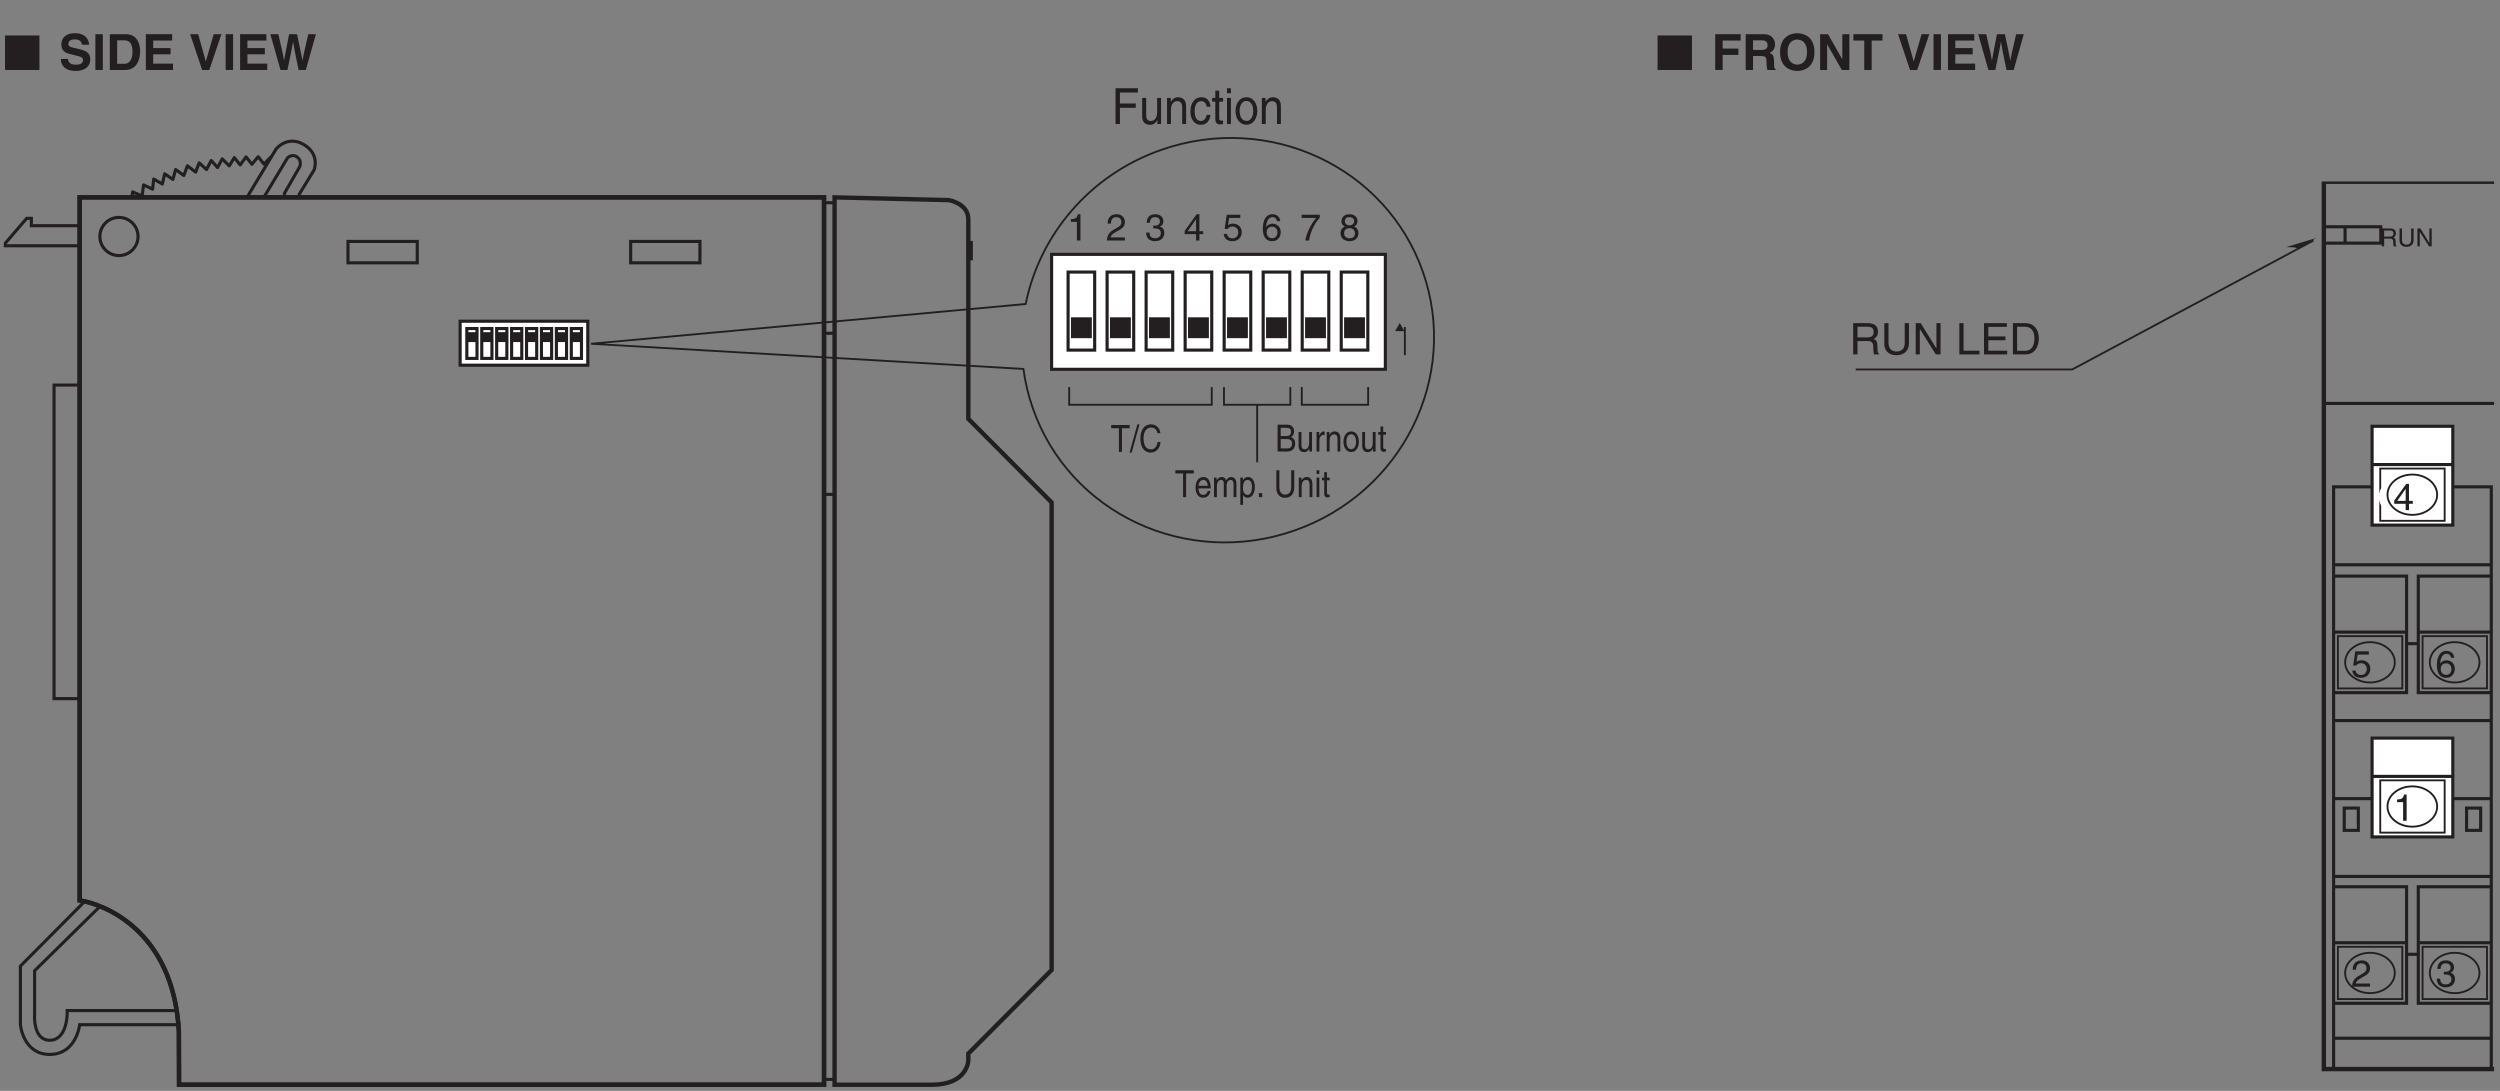 <?xml version="1.0" encoding="UTF-8"?>
<svg xmlns="http://www.w3.org/2000/svg" xmlns:xlink="http://www.w3.org/1999/xlink" width="399.58pt" height="174.36pt" viewBox="0 0 399.58 174.36" version="1.2">
<rect x="0" y="0" width="399.58" height="174.36" fill="#808080" stroke="none"/>
<defs>
<g>
<symbol overflow="visible" id="glyph0-0">
<path style="stroke:none;" d="M 0 0 L 2 0 L 2 -2.797 L 0 -2.797 Z M 1 -1.578 L 0.312 -2.594 L 1.672 -2.594 Z M 1.109 -1.391 L 1.797 -2.406 L 1.797 -0.375 Z M 0.312 -0.203 L 1 -1.219 L 1.672 -0.203 Z M 0.203 -2.406 L 0.875 -1.391 L 0.203 -0.375 Z M 0.203 -2.406 "/>
</symbol>
<symbol overflow="visible" id="glyph0-1">
<path style="stroke:none;" d="M 0.734 -1.234 L 1.672 -1.234 C 2.141 -1.234 2.188 -0.953 2.188 -0.719 C 2.188 -0.609 2.203 -0.172 2.25 0 L 2.719 0 L 2.719 -0.062 C 2.609 -0.125 2.578 -0.188 2.578 -0.344 L 2.562 -0.875 C 2.547 -1.266 2.375 -1.344 2.219 -1.406 C 2.406 -1.516 2.609 -1.672 2.609 -2.094 C 2.609 -2.703 2.141 -2.859 1.672 -2.859 L 0.344 -2.859 L 0.344 0 L 0.734 0 Z M 0.734 -2.531 L 1.703 -2.531 C 1.891 -2.531 2.219 -2.5 2.219 -2.047 C 2.219 -1.625 1.922 -1.562 1.641 -1.562 L 0.734 -1.562 Z M 0.734 -2.531 "/>
</symbol>
<symbol overflow="visible" id="glyph0-2">
<path style="stroke:none;" d="M 2.172 -2.859 L 2.172 -1.047 C 2.172 -0.438 1.781 -0.266 1.422 -0.266 C 1.078 -0.266 0.703 -0.438 0.703 -1.062 L 0.703 -2.859 L 0.312 -2.859 L 0.312 -0.953 C 0.312 -0.422 0.641 0.078 1.422 0.078 C 2.203 0.078 2.562 -0.422 2.562 -1 L 2.562 -2.859 Z M 2.172 -2.859 "/>
</symbol>
<symbol overflow="visible" id="glyph0-3">
<path style="stroke:none;" d="M 2.203 -0.547 L 2.188 -0.547 L 0.766 -2.859 L 0.297 -2.859 L 0.297 0 L 0.672 0 L 0.672 -2.312 L 0.688 -2.312 L 2.141 0 L 2.578 0 L 2.578 -2.859 L 2.203 -2.859 Z M 2.203 -0.547 "/>
</symbol>
<symbol overflow="visible" id="glyph1-0">
<path style="stroke:none;" d="M 0 0 L 2.984 0 L 2.984 -4.188 L 0 -4.188 Z M 1.5 -2.359 L 0.484 -3.891 L 2.516 -3.891 Z M 1.672 -2.094 L 2.688 -3.625 L 2.688 -0.562 Z M 0.484 -0.297 L 1.5 -1.828 L 2.516 -0.297 Z M 0.297 -3.625 L 1.312 -2.094 L 0.297 -0.562 Z M 0.297 -3.625 "/>
</symbol>
<symbol overflow="visible" id="glyph1-1">
<path style="stroke:none;" d="M 3.125 -1.016 L 3.125 -1.484 L 2.516 -1.484 L 2.516 -4.203 L 2.078 -4.203 L 0.156 -1.531 L 0.156 -1.016 L 1.984 -1.016 L 1.984 0 L 2.516 0 L 2.516 -1.016 Z M 1.969 -3.391 L 1.984 -3.391 L 1.984 -1.484 L 0.641 -1.484 Z M 1.969 -3.391 "/>
</symbol>
<symbol overflow="visible" id="glyph1-2">
<path style="stroke:none;" d="M 1.344 -1.938 C 1.422 -1.938 1.5 -1.938 1.578 -1.938 C 1.938 -1.938 2.562 -1.875 2.562 -1.172 C 2.562 -0.688 2.188 -0.359 1.641 -0.359 C 0.859 -0.359 0.766 -0.891 0.75 -1.281 L 0.203 -1.281 C 0.234 -0.797 0.359 -0.312 0.828 -0.078 C 1.031 0.031 1.297 0.109 1.609 0.109 C 2.688 0.109 3.125 -0.547 3.125 -1.234 C 3.125 -1.797 2.828 -2.094 2.422 -2.219 L 2.422 -2.234 C 2.656 -2.297 2.969 -2.562 2.969 -3.094 C 2.969 -3.734 2.484 -4.203 1.656 -4.203 C 0.562 -4.203 0.312 -3.453 0.312 -2.828 L 0.812 -2.828 C 0.844 -3.125 0.891 -3.734 1.641 -3.734 C 2.266 -3.734 2.422 -3.328 2.422 -3.062 C 2.422 -2.547 2.016 -2.375 1.609 -2.375 C 1.531 -2.375 1.438 -2.391 1.344 -2.391 Z M 1.344 -1.938 "/>
</symbol>
<symbol overflow="visible" id="glyph1-3">
<path style="stroke:none;" d="M 0.797 -2.703 C 0.812 -2.984 0.844 -3.734 1.641 -3.734 C 2.25 -3.734 2.469 -3.312 2.469 -2.969 C 2.469 -2.422 2.141 -2.25 1.703 -2 L 1.141 -1.672 C 0.578 -1.344 0.188 -0.875 0.156 0 L 3.031 0 L 3.031 -0.5 L 0.75 -0.5 C 0.766 -0.656 0.891 -0.984 1.469 -1.297 L 1.906 -1.547 C 2.531 -1.875 3.031 -2.203 3.031 -2.953 C 3.031 -3.734 2.453 -4.203 1.719 -4.203 C 1.266 -4.203 0.266 -4.062 0.266 -2.703 Z M 0.797 -2.703 "/>
</symbol>
<symbol overflow="visible" id="glyph1-4">
<path style="stroke:none;" d="M 2.141 -4.203 L 1.734 -4.203 C 1.562 -3.516 1.281 -3.453 0.609 -3.406 L 0.609 -2.984 L 1.578 -2.984 L 1.578 0 L 2.141 0 Z M 2.141 -4.203 "/>
</symbol>
<symbol overflow="visible" id="glyph1-5">
<path style="stroke:none;" d="M 3.016 -3.094 C 2.953 -3.938 2.266 -4.203 1.781 -4.203 C 0.531 -4.203 0.234 -2.875 0.234 -1.953 C 0.234 -1.406 0.297 -0.891 0.547 -0.5 C 0.844 -0.031 1.312 0.109 1.641 0.109 C 2.219 0.109 2.484 -0.047 2.703 -0.297 C 2.984 -0.609 3.094 -0.922 3.094 -1.344 C 3.094 -2.359 2.297 -2.688 1.781 -2.688 C 1.203 -2.688 0.922 -2.391 0.781 -2.172 L 0.766 -2.172 C 0.766 -2.625 0.953 -3.734 1.766 -3.734 C 2.219 -3.734 2.422 -3.453 2.5 -3.094 Z M 0.844 -1.297 C 0.844 -1.797 1.125 -2.203 1.703 -2.203 C 2.359 -2.203 2.562 -1.688 2.562 -1.328 C 2.562 -0.75 2.234 -0.359 1.734 -0.359 C 1.109 -0.359 0.844 -0.844 0.844 -1.297 Z M 0.844 -1.297 "/>
</symbol>
<symbol overflow="visible" id="glyph1-6">
<path style="stroke:none;" d="M 1.062 -3.609 L 2.844 -3.609 L 2.844 -4.125 L 0.672 -4.125 L 0.344 -1.859 L 0.797 -1.844 C 1 -2.094 1.281 -2.234 1.578 -2.234 C 2.094 -2.234 2.516 -1.906 2.516 -1.297 C 2.516 -0.781 2.172 -0.344 1.625 -0.344 C 1.156 -0.344 0.797 -0.562 0.734 -1.047 L 0.188 -1.047 C 0.297 -0.109 1 0.109 1.547 0.109 C 2.859 0.109 3.078 -0.891 3.078 -1.359 C 3.078 -2.234 2.375 -2.703 1.688 -2.703 C 1.312 -2.703 1.062 -2.578 0.875 -2.453 Z M 1.062 -3.609 "/>
</symbol>
<symbol overflow="visible" id="glyph1-7">
<path style="stroke:none;" d="M 0.219 -3.609 L 2.531 -3.609 C 1.734 -2.656 0.969 -1.156 0.812 0 L 1.406 0 C 1.703 -1.875 2.703 -3.219 3.125 -3.656 L 3.125 -4.125 L 0.219 -4.125 Z M 0.219 -3.609 "/>
</symbol>
<symbol overflow="visible" id="glyph1-8">
<path style="stroke:none;" d="M 2.938 -3.125 C 2.938 -3.609 2.578 -4.203 1.641 -4.203 C 0.641 -4.203 0.375 -3.484 0.375 -3.047 C 0.375 -2.656 0.578 -2.375 0.938 -2.234 C 0.5 -2.047 0.234 -1.719 0.234 -1.203 C 0.234 -1 0.234 -0.547 0.656 -0.203 C 1 0.047 1.438 0.109 1.672 0.109 C 2.656 0.109 3.094 -0.531 3.094 -1.219 C 3.094 -1.531 2.969 -2 2.406 -2.234 C 2.594 -2.328 2.938 -2.516 2.938 -3.125 Z M 1.656 -1.969 C 2.141 -1.969 2.531 -1.719 2.531 -1.156 C 2.531 -0.5 2.078 -0.359 1.688 -0.359 C 0.953 -0.359 0.797 -0.859 0.797 -1.203 C 0.797 -1.578 1.062 -1.969 1.656 -1.969 Z M 1.656 -2.422 C 1.266 -2.422 0.922 -2.672 0.922 -3.078 C 0.922 -3.344 1.047 -3.734 1.609 -3.734 C 2.234 -3.734 2.406 -3.359 2.406 -3.109 C 2.406 -2.719 2.109 -2.422 1.656 -2.422 Z M 1.656 -2.422 "/>
</symbol>
<symbol overflow="visible" id="glyph2-0">
<path style="stroke:none;" d="M 0 0 L 3.484 0 L 3.484 -4.875 L 0 -4.875 Z M 1.734 -2.75 L 0.562 -4.531 L 2.922 -4.531 Z M 1.953 -2.438 L 3.141 -4.219 L 3.141 -0.656 Z M 0.562 -0.344 L 1.734 -2.125 L 2.922 -0.344 Z M 0.344 -4.219 L 1.531 -2.438 L 0.344 -0.656 Z M 0.344 -4.219 "/>
</symbol>
<symbol overflow="visible" id="glyph2-1">
<path style="stroke:none;" d="M 1.297 -2.141 L 2.922 -2.141 C 3.734 -2.141 3.812 -1.672 3.812 -1.25 C 3.812 -1.062 3.844 -0.312 3.938 0 L 4.766 0 L 4.766 -0.109 C 4.562 -0.234 4.516 -0.328 4.516 -0.609 L 4.469 -1.516 C 4.453 -2.219 4.156 -2.344 3.875 -2.453 C 4.188 -2.641 4.578 -2.922 4.578 -3.656 C 4.578 -4.719 3.75 -5 2.922 -5 L 0.609 -5 L 0.609 0 L 1.297 0 Z M 1.297 -4.422 L 2.969 -4.422 C 3.312 -4.422 3.875 -4.359 3.875 -3.594 C 3.875 -2.844 3.359 -2.719 2.859 -2.719 L 1.297 -2.719 Z M 1.297 -4.422 "/>
</symbol>
<symbol overflow="visible" id="glyph2-2">
<path style="stroke:none;" d="M 3.812 -5 L 3.812 -1.844 C 3.812 -0.75 3.109 -0.469 2.5 -0.469 C 1.891 -0.469 1.219 -0.766 1.219 -1.859 L 1.219 -5 L 0.547 -5 L 0.547 -1.672 C 0.547 -0.734 1.125 0.125 2.469 0.125 C 3.844 0.125 4.484 -0.734 4.484 -1.75 L 4.484 -5 Z M 3.812 -5 "/>
</symbol>
<symbol overflow="visible" id="glyph2-3">
<path style="stroke:none;" d="M 3.844 -0.969 L 3.828 -0.969 L 1.328 -5 L 0.531 -5 L 0.531 0 L 1.188 0 L 1.188 -4.047 L 1.203 -4.047 L 3.75 0 L 4.5 0 L 4.5 -5 L 3.844 -5 Z M 3.844 -0.969 "/>
</symbol>
<symbol overflow="visible" id="glyph2-4">
<path style="stroke:none;" d=""/>
</symbol>
<symbol overflow="visible" id="glyph2-5">
<path style="stroke:none;" d="M 1.203 -5 L 0.531 -5 L 0.531 0 L 3.75 0 L 3.75 -0.594 L 1.203 -0.594 Z M 1.203 -5 "/>
</symbol>
<symbol overflow="visible" id="glyph2-6">
<path style="stroke:none;" d="M 4.297 -0.594 L 1.281 -0.594 L 1.281 -2.266 L 4.016 -2.266 L 4.016 -2.875 L 1.281 -2.875 L 1.281 -4.406 L 4.25 -4.406 L 4.25 -5 L 0.594 -5 L 0.594 0 L 4.297 0 Z M 4.297 -0.594 "/>
</symbol>
<symbol overflow="visible" id="glyph2-7">
<path style="stroke:none;" d="M 0.562 0 L 2.562 0 C 4.203 0 4.703 -1.453 4.703 -2.578 C 4.703 -4.016 3.891 -5 2.594 -5 L 0.562 -5 Z M 1.234 -4.422 L 2.5 -4.422 C 3.422 -4.422 4 -3.797 4 -2.531 C 4 -1.266 3.422 -0.578 2.547 -0.578 L 1.234 -0.578 Z M 1.234 -4.422 "/>
</symbol>
<symbol overflow="visible" id="glyph3-0">
<path style="stroke:none;" d="M 0 0 L 3.984 0 L 3.984 -5.578 L 0 -5.578 Z M 1.984 -3.141 L 0.641 -5.172 L 3.344 -5.172 Z M 2.234 -2.781 L 3.578 -4.828 L 3.578 -0.75 Z M 0.641 -0.391 L 1.984 -2.438 L 3.344 -0.391 Z M 0.391 -4.828 L 1.75 -2.781 L 0.391 -0.75 Z M 0.391 -4.828 "/>
</symbol>
<symbol overflow="visible" id="glyph3-1">
<path style="stroke:none;" d="M 5.781 0 L 5.781 -5.516 L 0.281 -5.516 L 0.281 0 Z M 5.781 0 "/>
</symbol>
<symbol overflow="visible" id="glyph4-0">
<path style="stroke:none;" d="M 0 0 L 3.984 0 L 3.984 -5.578 L 0 -5.578 Z M 1.984 -3.141 L 0.641 -5.172 L 3.344 -5.172 Z M 2.234 -2.781 L 3.578 -4.828 L 3.578 -0.75 Z M 0.641 -0.391 L 1.984 -2.438 L 3.344 -0.391 Z M 0.391 -4.828 L 1.75 -2.781 L 0.391 -0.75 Z M 0.391 -4.828 "/>
</symbol>
<symbol overflow="visible" id="glyph4-1">
<path style="stroke:none;" d="M 1.797 -2.406 L 4.312 -2.406 L 4.312 -3.422 L 1.797 -3.422 L 1.797 -4.703 L 4.672 -4.703 L 4.672 -5.719 L 0.609 -5.719 L 0.609 0 L 1.797 0 Z M 1.797 -2.406 "/>
</symbol>
<symbol overflow="visible" id="glyph4-2">
<path style="stroke:none;" d="M 0.609 0 L 1.781 0 L 1.781 -2.234 L 3.016 -2.234 C 3.891 -2.234 3.938 -1.938 3.938 -1.156 C 3.938 -0.562 4 -0.266 4.078 0 L 5.391 0 L 5.391 -0.156 C 5.141 -0.25 5.141 -0.453 5.141 -1.297 C 5.141 -2.359 4.891 -2.531 4.422 -2.734 C 4.984 -2.938 5.297 -3.469 5.297 -4.109 C 5.297 -4.594 5.016 -5.719 3.5 -5.719 L 0.609 -5.719 Z M 1.781 -3.203 L 1.781 -4.734 L 3.266 -4.734 C 3.969 -4.734 4.109 -4.281 4.109 -3.984 C 4.109 -3.422 3.797 -3.203 3.172 -3.203 Z M 1.781 -3.203 "/>
</symbol>
<symbol overflow="visible" id="glyph4-3">
<path style="stroke:none;" d="M 0.344 -2.859 C 0.344 -0.172 2.344 0.156 3.094 0.156 C 3.859 0.156 5.844 -0.172 5.844 -2.859 C 5.844 -5.547 3.859 -5.875 3.094 -5.875 C 2.344 -5.875 0.344 -5.547 0.344 -2.859 Z M 1.547 -2.859 C 1.547 -4.469 2.453 -4.859 3.094 -4.859 C 3.75 -4.859 4.656 -4.469 4.656 -2.859 C 4.656 -1.266 3.75 -0.859 3.094 -0.859 C 2.453 -0.859 1.547 -1.266 1.547 -2.859 Z M 1.547 -2.859 "/>
</symbol>
<symbol overflow="visible" id="glyph4-4">
<path style="stroke:none;" d="M 4.094 -1.734 L 4.078 -1.734 L 1.812 -5.719 L 0.547 -5.719 L 0.547 0 L 1.672 0 L 1.672 -4.078 L 1.688 -4.078 L 4.016 0 L 5.219 0 L 5.219 -5.719 L 4.094 -5.719 Z M 4.094 -1.734 "/>
</symbol>
<symbol overflow="visible" id="glyph4-5">
<path style="stroke:none;" d="M 3.031 -4.703 L 4.766 -4.703 L 4.766 -5.719 L 0.109 -5.719 L 0.109 -4.703 L 1.844 -4.703 L 1.844 0 L 3.031 0 Z M 3.031 -4.703 "/>
</symbol>
<symbol overflow="visible" id="glyph4-6">
<path style="stroke:none;" d=""/>
</symbol>
<symbol overflow="visible" id="glyph4-7">
<path style="stroke:none;" d="M 2.672 -1.391 L 2.656 -1.391 L 1.438 -5.719 L 0.156 -5.719 L 2.078 0 L 3.219 0 L 5.156 -5.719 L 3.922 -5.719 Z M 2.672 -1.391 "/>
</symbol>
<symbol overflow="visible" id="glyph4-8">
<path style="stroke:none;" d="M 1.703 -5.719 L 0.516 -5.719 L 0.516 0 L 1.703 0 Z M 1.703 -5.719 "/>
</symbol>
<symbol overflow="visible" id="glyph4-9">
<path style="stroke:none;" d="M 4.812 -5.719 L 0.609 -5.719 L 0.609 0 L 4.953 0 L 4.953 -1.016 L 1.781 -1.016 L 1.781 -2.5 L 4.562 -2.5 L 4.562 -3.5 L 1.781 -3.5 L 1.781 -4.703 L 4.812 -4.703 Z M 4.812 -5.719 "/>
</symbol>
<symbol overflow="visible" id="glyph4-10">
<path style="stroke:none;" d="M 1.75 0 L 2.859 0 C 3.469 -2.953 3.562 -3.359 3.75 -4.469 L 3.766 -4.469 C 3.953 -3.359 4.062 -2.812 4.641 0 L 5.797 0 L 7.406 -5.719 L 6.188 -5.719 C 5.453 -2.578 5.359 -2.078 5.266 -1.531 L 5.25 -1.531 C 5.109 -2.281 5.062 -2.578 4.391 -5.719 L 3.125 -5.719 C 2.516 -2.719 2.438 -2.141 2.328 -1.531 L 2.312 -1.531 C 2.203 -2.188 2.141 -2.594 1.406 -5.719 L 0.125 -5.719 Z M 1.75 0 "/>
</symbol>
<symbol overflow="visible" id="glyph5-0">
<path style="stroke:none;" d="M 0 0 L 3.984 0 L 3.984 -5.578 L 0 -5.578 Z M 1.984 -3.141 L 0.641 -5.172 L 3.344 -5.172 Z M 2.234 -2.781 L 3.578 -4.828 L 3.578 -0.75 Z M 0.641 -0.391 L 1.984 -2.438 L 3.344 -0.391 Z M 0.391 -4.828 L 1.75 -2.781 L 0.391 -0.75 Z M 0.391 -4.828 "/>
</symbol>
<symbol overflow="visible" id="glyph5-1">
<path style="stroke:none;" d="M 5.781 0 L 5.781 -5.516 L 0.281 -5.516 L 0.281 0 Z M 5.781 0 "/>
</symbol>
<symbol overflow="visible" id="glyph6-0">
<path style="stroke:none;" d="M 0 0 L 3.984 0 L 3.984 -5.578 L 0 -5.578 Z M 1.984 -3.141 L 0.641 -5.172 L 3.344 -5.172 Z M 2.234 -2.781 L 3.578 -4.828 L 3.578 -0.75 Z M 0.641 -0.391 L 1.984 -2.438 L 3.344 -0.391 Z M 0.391 -4.828 L 1.75 -2.781 L 0.391 -0.75 Z M 0.391 -4.828 "/>
</symbol>
<symbol overflow="visible" id="glyph6-1">
<path style="stroke:none;" d="M 0.312 -1.766 C 0.312 -1.047 0.672 0.156 2.75 0.156 C 3.266 0.156 5.016 0 5.016 -1.719 C 5.016 -2.75 4.297 -3.062 3.516 -3.266 L 2.125 -3.609 C 1.875 -3.656 1.516 -3.75 1.516 -4.203 C 1.516 -4.719 2.062 -4.891 2.516 -4.891 C 3.547 -4.891 3.656 -4.281 3.688 -4.031 L 4.828 -4.031 C 4.828 -4.719 4.344 -5.875 2.594 -5.875 C 0.734 -5.875 0.391 -4.75 0.391 -4.109 C 0.391 -2.859 1.297 -2.641 2.219 -2.438 L 2.828 -2.281 C 3.438 -2.141 3.859 -2.031 3.859 -1.578 C 3.859 -0.969 3.234 -0.844 2.672 -0.844 C 1.625 -0.844 1.469 -1.438 1.453 -1.766 Z M 0.312 -1.766 "/>
</symbol>
<symbol overflow="visible" id="glyph6-2">
<path style="stroke:none;" d="M 1.703 -5.719 L 0.516 -5.719 L 0.516 0 L 1.703 0 Z M 1.703 -5.719 "/>
</symbol>
<symbol overflow="visible" id="glyph6-3">
<path style="stroke:none;" d="M 0.609 0 L 3.078 0 C 4.969 0 5.453 -1.766 5.453 -3 C 5.453 -4.078 5.062 -5.719 3.125 -5.719 L 0.609 -5.719 Z M 1.781 -4.734 L 2.922 -4.734 C 3.438 -4.734 4.234 -4.594 4.234 -2.906 C 4.234 -1.969 3.906 -0.984 2.938 -0.984 L 1.781 -0.984 Z M 1.781 -4.734 "/>
</symbol>
<symbol overflow="visible" id="glyph6-4">
<path style="stroke:none;" d="M 4.812 -5.719 L 0.609 -5.719 L 0.609 0 L 4.953 0 L 4.953 -1.016 L 1.781 -1.016 L 1.781 -2.5 L 4.562 -2.5 L 4.562 -3.5 L 1.781 -3.5 L 1.781 -4.703 L 4.812 -4.703 Z M 4.812 -5.719 "/>
</symbol>
<symbol overflow="visible" id="glyph6-5">
<path style="stroke:none;" d=""/>
</symbol>
<symbol overflow="visible" id="glyph6-6">
<path style="stroke:none;" d="M 2.672 -1.391 L 2.656 -1.391 L 1.438 -5.719 L 0.156 -5.719 L 2.078 0 L 3.219 0 L 5.156 -5.719 L 3.922 -5.719 Z M 2.672 -1.391 "/>
</symbol>
<symbol overflow="visible" id="glyph6-7">
<path style="stroke:none;" d="M 1.75 0 L 2.859 0 C 3.469 -2.953 3.562 -3.359 3.75 -4.469 L 3.766 -4.469 C 3.953 -3.359 4.062 -2.812 4.641 0 L 5.797 0 L 7.406 -5.719 L 6.188 -5.719 C 5.453 -2.578 5.359 -2.078 5.266 -1.531 L 5.25 -1.531 C 5.109 -2.281 5.062 -2.578 4.391 -5.719 L 3.125 -5.719 C 2.516 -2.719 2.438 -2.141 2.328 -1.531 L 2.312 -1.531 C 2.203 -2.188 2.141 -2.594 1.406 -5.719 L 0.125 -5.719 Z M 1.75 0 "/>
</symbol>
<symbol overflow="visible" id="glyph7-0">
<path style="stroke:none;" d="M 0 0 L 2.531 0 L 2.531 -4.188 L 0 -4.188 Z M 1.266 -2.359 L 0.406 -3.891 L 2.125 -3.891 Z M 1.422 -2.094 L 2.281 -3.625 L 2.281 -0.562 Z M 0.406 -0.297 L 1.266 -1.828 L 2.125 -0.297 Z M 0.25 -3.625 L 1.109 -2.094 L 0.25 -0.562 Z M 0.25 -3.625 "/>
</symbol>
<symbol overflow="visible" id="glyph7-1">
<path style="stroke:none;" d="M 0.078 -3.781 L 1.312 -3.781 L 1.312 0 L 1.797 0 L 1.797 -3.781 L 3.031 -3.781 L 3.031 -4.297 L 0.078 -4.297 Z M 0.078 -3.781 "/>
</symbol>
<symbol overflow="visible" id="glyph7-2">
<path style="stroke:none;" d="M 1.5 -4.406 L 1.156 -4.406 L -0.094 0.109 L 0.25 0.109 Z M 1.5 -4.406 "/>
</symbol>
<symbol overflow="visible" id="glyph7-3">
<path style="stroke:none;" d="M 3.422 -3 C 3.344 -3.719 2.859 -4.406 1.922 -4.406 C 0.859 -4.406 0.219 -3.5 0.219 -2.172 C 0.219 -0.516 1.031 0.109 1.859 0.109 C 2.141 0.109 3.25 0.047 3.453 -1.578 L 2.984 -1.578 C 2.812 -0.578 2.266 -0.406 1.938 -0.406 C 1.031 -0.406 0.734 -1.172 0.734 -2.188 C 0.734 -3.328 1.266 -3.891 1.922 -3.891 C 2.281 -3.891 2.812 -3.766 2.938 -3 Z M 3.422 -3 "/>
</symbol>
<symbol overflow="visible" id="glyph7-4">
<path style="stroke:none;" d="M 0.875 -3.797 L 1.766 -3.797 C 2.312 -3.797 2.516 -3.578 2.516 -3.172 C 2.516 -2.641 2.234 -2.484 1.75 -2.484 L 0.875 -2.484 Z M 0.375 0 L 1.938 0 C 2.75 0 3.188 -0.578 3.188 -1.266 C 3.188 -2 2.766 -2.203 2.531 -2.312 C 2.922 -2.531 3.016 -2.938 3.016 -3.219 C 3.016 -3.797 2.656 -4.297 1.984 -4.297 L 0.375 -4.297 Z M 0.875 -2 L 1.844 -2 C 2.234 -2 2.688 -1.891 2.688 -1.281 C 2.688 -0.797 2.438 -0.5 1.922 -0.5 L 0.875 -0.5 Z M 0.875 -2 "/>
</symbol>
<symbol overflow="visible" id="glyph7-5">
<path style="stroke:none;" d="M 2.484 0 L 2.484 -3.125 L 2.031 -3.125 L 2.031 -1.406 C 2.031 -0.953 1.875 -0.359 1.312 -0.359 C 1.016 -0.359 0.797 -0.531 0.797 -1.047 L 0.797 -3.125 L 0.344 -3.125 L 0.344 -0.875 C 0.344 -0.125 0.812 0.094 1.203 0.094 C 1.641 0.094 1.859 -0.109 2.047 -0.469 L 2.062 -0.453 L 2.062 0 Z M 2.484 0 "/>
</symbol>
<symbol overflow="visible" id="glyph7-6">
<path style="stroke:none;" d="M 0.844 -1.812 C 0.844 -2.281 1.109 -2.656 1.516 -2.656 L 1.688 -2.656 L 1.688 -3.203 C 1.656 -3.219 1.625 -3.219 1.562 -3.219 C 1.234 -3.219 1 -2.969 0.828 -2.609 L 0.812 -2.609 L 0.812 -3.125 L 0.391 -3.125 L 0.391 0 L 0.844 0 Z M 0.844 -1.812 "/>
</symbol>
<symbol overflow="visible" id="glyph7-7">
<path style="stroke:none;" d="M 2.5 -2.125 C 2.5 -3.016 1.969 -3.219 1.562 -3.219 C 1.109 -3.219 0.859 -2.859 0.766 -2.688 L 0.75 -2.688 L 0.75 -3.125 L 0.328 -3.125 L 0.328 0 L 0.781 0 L 0.781 -1.703 C 0.781 -2.562 1.219 -2.75 1.484 -2.75 C 1.922 -2.75 2.047 -2.469 2.047 -1.922 L 2.047 0 L 2.5 0 Z M 2.5 -2.125 "/>
</symbol>
<symbol overflow="visible" id="glyph7-8">
<path style="stroke:none;" d="M 0.172 -1.562 C 0.172 -0.766 0.562 0.078 1.406 0.078 C 2.266 0.078 2.641 -0.766 2.641 -1.562 C 2.641 -2.375 2.266 -3.219 1.406 -3.219 C 0.562 -3.219 0.172 -2.375 0.172 -1.562 Z M 0.641 -1.562 C 0.641 -1.984 0.766 -2.766 1.406 -2.766 C 2.047 -2.766 2.188 -1.984 2.188 -1.562 C 2.188 -1.156 2.047 -0.375 1.406 -0.375 C 0.766 -0.375 0.641 -1.156 0.641 -1.562 Z M 0.641 -1.562 "/>
</symbol>
<symbol overflow="visible" id="glyph7-9">
<path style="stroke:none;" d="M 1.312 -2.688 L 1.312 -3.125 L 0.875 -3.125 L 0.875 -4 L 0.438 -4 L 0.438 -3.125 L 0.078 -3.125 L 0.078 -2.688 L 0.438 -2.688 L 0.438 -0.625 C 0.438 -0.25 0.531 0.047 0.969 0.047 C 1.016 0.047 1.141 0.016 1.312 0 L 1.312 -0.406 L 1.141 -0.406 C 1.062 -0.406 0.875 -0.406 0.875 -0.656 L 0.875 -2.688 Z M 1.312 -2.688 "/>
</symbol>
<symbol overflow="visible" id="glyph7-10">
<path style="stroke:none;" d="M 2.141 -0.984 C 2.125 -0.75 1.875 -0.359 1.453 -0.359 C 0.938 -0.359 0.688 -0.734 0.688 -1.391 L 2.625 -1.391 C 2.625 -2.5 2.25 -3.219 1.484 -3.219 C 0.594 -3.219 0.203 -2.453 0.203 -1.484 C 0.203 -0.578 0.641 0.094 1.391 0.094 C 1.812 0.094 1.984 -0.031 2.109 -0.125 C 2.453 -0.391 2.562 -0.828 2.578 -0.984 Z M 0.688 -1.812 C 0.688 -2.297 1 -2.75 1.422 -2.75 C 1.953 -2.75 2.125 -2.297 2.156 -1.812 Z M 0.688 -1.812 "/>
</symbol>
<symbol overflow="visible" id="glyph7-11">
<path style="stroke:none;" d="M 0.328 0 L 0.781 0 L 0.781 -1.703 C 0.781 -2.562 1.219 -2.75 1.484 -2.75 C 1.812 -2.75 1.891 -2.422 1.891 -2.172 L 1.891 0 L 2.344 0 L 2.344 -1.906 C 2.344 -2.328 2.594 -2.75 2.969 -2.75 C 3.344 -2.75 3.453 -2.453 3.453 -2.016 L 3.453 0 L 3.906 0 L 3.906 -2.172 C 3.906 -3.047 3.359 -3.219 3.078 -3.219 C 2.672 -3.219 2.5 -3 2.266 -2.703 C 2.188 -2.875 2.047 -3.219 1.562 -3.219 C 1.094 -3.219 0.859 -2.859 0.766 -2.688 L 0.75 -2.688 L 0.75 -3.125 L 0.328 -3.125 Z M 0.328 0 "/>
</symbol>
<symbol overflow="visible" id="glyph7-12">
<path style="stroke:none;" d="M 0.719 -1.422 C 0.719 -1.922 0.797 -2.75 1.438 -2.75 C 2.125 -2.75 2.156 -1.969 2.156 -1.578 C 2.156 -0.891 1.938 -0.359 1.453 -0.359 C 1.156 -0.359 0.719 -0.594 0.719 -1.422 Z M 0.297 1.234 L 0.734 1.234 L 0.734 -0.328 L 0.75 -0.328 C 0.875 -0.109 1.109 0.094 1.453 0.094 C 2.359 0.094 2.625 -0.906 2.625 -1.656 C 2.625 -2.531 2.219 -3.219 1.516 -3.219 C 1.031 -3.219 0.828 -2.859 0.719 -2.688 L 0.719 -3.125 L 0.297 -3.125 Z M 0.297 1.234 "/>
</symbol>
<symbol overflow="visible" id="glyph7-13">
<path style="stroke:none;" d="M 0.969 -0.641 L 0.438 -0.641 L 0.438 0 L 0.969 0 Z M 0.969 -0.641 "/>
</symbol>
<symbol overflow="visible" id="glyph7-14">
<path style="stroke:none;" d=""/>
</symbol>
<symbol overflow="visible" id="glyph7-15">
<path style="stroke:none;" d="M 2.781 -4.297 L 2.781 -1.578 C 2.781 -0.641 2.266 -0.406 1.812 -0.406 C 1.375 -0.406 0.891 -0.656 0.891 -1.594 L 0.891 -4.297 L 0.406 -4.297 L 0.406 -1.438 C 0.406 -0.625 0.828 0.109 1.797 0.109 C 2.797 0.109 3.266 -0.625 3.266 -1.516 L 3.266 -4.297 Z M 2.781 -4.297 "/>
</symbol>
<symbol overflow="visible" id="glyph7-16">
<path style="stroke:none;" d="M 0.781 -3.125 L 0.344 -3.125 L 0.344 0 L 0.781 0 Z M 0.781 -3.703 L 0.781 -4.297 L 0.344 -4.297 L 0.344 -3.703 Z M 0.781 -3.703 "/>
</symbol>
<symbol overflow="visible" id="glyph8-0">
<path style="stroke:none;" d="M 0 0 L 3.578 0 L 3.578 -5.578 L 0 -5.578 Z M 1.797 -3.141 L 0.578 -5.172 L 3.016 -5.172 Z M 2.016 -2.781 L 3.234 -4.828 L 3.234 -0.75 Z M 0.578 -0.391 L 1.797 -2.438 L 3.016 -0.391 Z M 0.359 -4.828 L 1.578 -2.781 L 0.359 -0.75 Z M 0.359 -4.828 "/>
</symbol>
<symbol overflow="visible" id="glyph8-1">
<path style="stroke:none;" d="M 1.312 -2.594 L 3.844 -2.594 L 3.844 -3.281 L 1.312 -3.281 L 1.312 -5.031 L 4.188 -5.031 L 4.188 -5.719 L 0.609 -5.719 L 0.609 0 L 1.312 0 Z M 1.312 -2.594 "/>
</symbol>
<symbol overflow="visible" id="glyph8-2">
<path style="stroke:none;" d="M 3.5 0 L 3.5 -4.172 L 2.875 -4.172 L 2.875 -1.875 C 2.875 -1.266 2.641 -0.484 1.844 -0.484 C 1.438 -0.484 1.125 -0.719 1.125 -1.406 L 1.125 -4.172 L 0.484 -4.172 L 0.484 -1.172 C 0.484 -0.172 1.156 0.125 1.703 0.125 C 2.312 0.125 2.625 -0.141 2.891 -0.625 L 2.906 -0.609 L 2.906 0 Z M 3.5 0 "/>
</symbol>
<symbol overflow="visible" id="glyph8-3">
<path style="stroke:none;" d="M 3.516 -2.844 C 3.516 -4.031 2.797 -4.281 2.203 -4.281 C 1.562 -4.281 1.219 -3.797 1.078 -3.578 L 1.062 -3.578 L 1.062 -4.172 L 0.469 -4.172 L 0.469 0 L 1.094 0 L 1.094 -2.266 C 1.094 -3.406 1.734 -3.656 2.094 -3.656 C 2.703 -3.656 2.891 -3.297 2.891 -2.562 L 2.891 0 L 3.516 0 Z M 3.516 -2.844 "/>
</symbol>
<symbol overflow="visible" id="glyph8-4">
<path style="stroke:none;" d="M 3.422 -2.766 C 3.375 -3.484 3 -4.281 2.016 -4.281 C 0.781 -4.281 0.219 -3.266 0.219 -1.969 C 0.219 -0.766 0.844 0.125 1.891 0.125 C 2.984 0.125 3.359 -0.812 3.422 -1.469 L 2.812 -1.469 C 2.703 -0.844 2.344 -0.484 1.922 -0.484 C 1.047 -0.484 0.891 -1.375 0.891 -2.094 C 0.891 -2.828 1.141 -3.656 1.922 -3.656 C 2.453 -3.656 2.734 -3.328 2.812 -2.766 Z M 3.422 -2.766 "/>
</symbol>
<symbol overflow="visible" id="glyph8-5">
<path style="stroke:none;" d="M 1.844 -3.578 L 1.844 -4.172 L 1.234 -4.172 L 1.234 -5.328 L 0.609 -5.328 L 0.609 -4.172 L 0.094 -4.172 L 0.094 -3.578 L 0.609 -3.578 L 0.609 -0.844 C 0.609 -0.328 0.75 0.062 1.375 0.062 C 1.438 0.062 1.609 0.031 1.844 0 L 1.844 -0.547 L 1.625 -0.547 C 1.484 -0.547 1.234 -0.547 1.234 -0.875 L 1.234 -3.578 Z M 1.844 -3.578 "/>
</symbol>
<symbol overflow="visible" id="glyph8-6">
<path style="stroke:none;" d="M 1.109 -4.172 L 0.484 -4.172 L 0.484 0 L 1.109 0 Z M 1.109 -4.922 L 1.109 -5.719 L 0.484 -5.719 L 0.484 -4.922 Z M 1.109 -4.922 "/>
</symbol>
<symbol overflow="visible" id="glyph8-7">
<path style="stroke:none;" d="M 0.25 -2.094 C 0.25 -1.016 0.797 0.109 2 0.109 C 3.188 0.109 3.734 -1.016 3.734 -2.094 C 3.734 -3.156 3.188 -4.281 2 -4.281 C 0.797 -4.281 0.25 -3.156 0.25 -2.094 Z M 0.906 -2.094 C 0.906 -2.641 1.094 -3.688 2 -3.688 C 2.891 -3.688 3.078 -2.641 3.078 -2.094 C 3.078 -1.531 2.891 -0.5 2 -0.5 C 1.094 -0.5 0.906 -1.531 0.906 -2.094 Z M 0.906 -2.094 "/>
</symbol>
</g>
<clipPath id="clip1">
  <path d="M 8 28 L 136 28 L 136 173.723 L 8 173.723 Z M 8 28 "/>
</clipPath>
<clipPath id="clip2">
  <path d="M 0.52 20 L 54 20 L 54 115 L 0.52 115 Z M 0.52 20 "/>
</clipPath>
<clipPath id="clip3">
  <path d="M 0.52 30 L 158 30 L 158 173.723 L 0.52 173.723 Z M 0.52 30 "/>
</clipPath>
<clipPath id="clip4">
  <path d="M 369 29 L 398.637 29 L 398.637 172 L 369 172 Z M 369 29 "/>
</clipPath>
<clipPath id="clip5">
  <path d="M 369 64 L 398.637 64 L 398.637 167 L 369 167 Z M 369 64 "/>
</clipPath>
<clipPath id="clip6">
  <path d="M 128 28 L 172 28 L 172 173.723 L 128 173.723 Z M 128 28 "/>
</clipPath>
<clipPath id="clip7">
  <path d="M 0.52 5 L 7 5 L 7 12 L 0.52 12 Z M 0.52 5 "/>
</clipPath>
<clipPath id="clip8">
  <path d="M 8 28 L 136 28 L 136 173.723 L 8 173.723 Z M 8 28 "/>
</clipPath>
</defs>
<g id="surface1">
<path style="fill:none;stroke-width:5;stroke-linecap:butt;stroke-linejoin:miter;stroke:rgb(13.55%,12.456%,12.99%);stroke-opacity:1;stroke-miterlimit:4;" d="M 3709.053 1348.601 L 3800.089 1348.601 L 3800.089 1374.79 L 3709.053 1374.79 Z M 3742.966 1348.601 L 3742.966 1374.79 " transform="matrix(0.1,0,0,-0.1,0.521,173.722)"/>
<g clip-path="url(#clip1)" clip-rule="nonzero">
<path style="fill:none;stroke-width:7;stroke-linecap:butt;stroke-linejoin:miter;stroke:rgb(13.55%,12.456%,12.99%);stroke-opacity:1;stroke-miterlimit:4;" d="M 280.734 88.132 C 271.913 252.914 157.118 292.904 122.146 298.118 L 122.146 1421.759 L 1311.849 1421.759 L 1311.849 3.486 L 280.97 3.486 C 280.97 3.486 280.656 89.739 280.734 88.132 Z M 280.734 88.132 " transform="matrix(0.1,0,0,-0.1,0.521,173.722)"/>
</g>
<g clip-path="url(#clip2)" clip-rule="nonzero">
<path style="fill:none;stroke-width:5;stroke-linecap:butt;stroke-linejoin:miter;stroke:rgb(13.73%,12.16%,12.549%);stroke-opacity:1;stroke-miterlimit:4;" d="M 122.146 1344.445 L 3.353 1344.445 L 3.353 1348.601 L 37.423 1388.199 L 44.911 1388.199 L 44.911 1376.515 L 122.146 1376.515 M 81.176 1121.756 L 122.146 1121.756 L 122.146 620.587 L 81.176 620.587 Z M 184.915 1328.763 C 168.057 1328.763 154.413 1342.406 154.413 1359.265 C 154.413 1376.084 168.057 1389.728 184.915 1389.728 C 201.734 1389.728 215.417 1376.084 215.417 1359.265 C 215.417 1342.406 201.734 1328.763 184.915 1328.763 Z M 389.923 1422.347 L 436.186 1499.23 C 436.186 1499.23 454.299 1521.734 480.527 1506.091 C 506.795 1490.487 496.798 1465.473 496.798 1465.473 L 473.039 1426.738 L 473.666 1421.759 M 416.779 1422.347 L 454.299 1484.841 C 454.299 1484.841 461.787 1492.369 469.942 1486.096 C 478.057 1479.862 473.666 1470.492 473.666 1470.492 L 449.28 1427.993 L 450.535 1421.759 " transform="matrix(0.1,0,0,-0.1,0.521,173.722)"/>
</g>
<path style="fill:none;stroke-width:5;stroke-linecap:butt;stroke-linejoin:round;stroke:rgb(13.55%,12.456%,12.99%);stroke-opacity:1;stroke-miterlimit:4;" d="M 427.403 1486.096 C 428.031 1486.723 416.779 1474.883 416.779 1474.883 L 407.408 1486.762 L 397.45 1474.648 L 388.041 1486.409 L 378.671 1473.668 L 369.3 1485.272 L 361.224 1472.021 L 349.972 1483.273 L 342.484 1469.472 L 332.368 1480.685 L 324.88 1466.258 L 313.118 1476.922 L 307.473 1462.18 L 294.339 1472.217 L 288.654 1456.731 L 275.481 1466.258 L 271.207 1450.418 L 257.956 1459.436 L 254.27 1443.048 L 240.509 1451.124 L 238.706 1434.814 L 224.278 1441.715 L 221.925 1424.033 L 206.792 1430.502 L 205.537 1421.759 " transform="matrix(0.1,0,0,-0.1,0.521,173.722)"/>
<g clip-path="url(#clip3)" clip-rule="nonzero">
<path style="fill:none;stroke-width:5;stroke-linecap:butt;stroke-linejoin:miter;stroke:rgb(13.55%,12.456%,12.99%);stroke-opacity:1;stroke-miterlimit:4;" d="M 1329.335 11.994 L 1311.849 11.994 M 1329.335 1413.251 L 1311.849 1413.251 M 1329.335 1204.519 L 1311.849 1204.519 M 1329.335 947.054 L 1311.849 947.054 M 1542.458 1349.777 L 1547.241 1349.777 L 1547.241 1323.627 L 1542.458 1323.627 Z M 1002.789 1351.306 L 1113.506 1351.306 L 1113.506 1317.118 L 1002.789 1317.118 Z M 550.98 1351.306 L 661.698 1351.306 L 661.698 1317.118 L 550.98 1317.118 Z M 129.282 295.609 L 27.425 193.125 L 27.425 99.384 C 27.425 99.384 31.699 51.905 74.276 51.905 C 116.854 51.905 122.146 99.384 122.146 99.384 L 280.538 99.384 M 153.746 287.69 L 50.086 185.637 L 50.086 116.438 C 50.086 116.438 46.714 74.566 74.276 74.566 C 101.838 74.566 102.151 116.438 102.151 116.438 L 102.151 122.045 L 274.344 122.045 " transform="matrix(0.1,0,0,-0.1,0.521,173.722)"/>
</g>
<g style="fill:rgb(13.73%,12.16%,12.549%);fill-opacity:1;">
  <use xlink:href="#glyph0-1" x="380.331" y="39.374"/>
  <use xlink:href="#glyph0-2" x="383.209" y="39.374"/>
  <use xlink:href="#glyph0-3" x="386.086" y="39.374"/>
</g>
<path style="fill:none;stroke-width:5;stroke-linecap:butt;stroke-linejoin:miter;stroke:rgb(13.55%,12.456%,12.99%);stroke-opacity:1;stroke-miterlimit:4;" d="M 3976.673 28.5 L 3976.673 959.09 L 3724.657 959.09 L 3724.657 28.5 " transform="matrix(0.1,0,0,-0.1,0.521,173.722)"/>
<path style="fill-rule:nonzero;fill:rgb(100%,100%,100%);fill-opacity:1;stroke-width:5;stroke-linecap:butt;stroke-linejoin:miter;stroke:rgb(13.55%,12.456%,12.99%);stroke-opacity:1;stroke-miterlimit:4;" d="M 3786.132 897.929 L 3915.159 897.929 L 3915.159 1055.89 L 3786.132 1055.89 Z M 3786.132 897.929 " transform="matrix(0.1,0,0,-0.1,0.521,173.722)"/>
<path style="fill:none;stroke-width:5;stroke-linecap:butt;stroke-linejoin:miter;stroke:rgb(13.55%,12.456%,12.99%);stroke-opacity:1;stroke-miterlimit:4;" d="M 3915.159 994.689 L 3786.132 994.689 " transform="matrix(0.1,0,0,-0.1,0.521,173.722)"/>
<path style="fill:none;stroke-width:3;stroke-linecap:butt;stroke-linejoin:miter;stroke:rgb(13.73%,12.16%,12.549%);stroke-opacity:1;stroke-miterlimit:4;" d="M 3799.188 904.79 L 3902.142 904.79 L 3902.142 988.338 L 3799.188 988.338 Z M 3799.188 904.79 " transform="matrix(0.1,0,0,-0.1,0.521,173.722)"/>
<path style=" stroke:none;fill-rule:nonzero;fill:rgb(100%,100%,100%);fill-opacity:1;" d="M 384.156 76.207 C 381.973 76.207 380.203 77.645 380.203 79.418 C 380.203 81.188 381.973 82.625 384.156 82.625 C 386.34 82.625 388.113 81.188 388.113 79.418 C 388.113 77.645 386.34 76.207 384.156 76.207 "/>
<path style="fill:none;stroke-width:3;stroke-linecap:butt;stroke-linejoin:miter;stroke:rgb(13.73%,12.16%,12.549%);stroke-opacity:1;stroke-miterlimit:4;" d="M 3850.43 978.732 C 3828.514 978.732 3810.753 964.305 3810.753 946.505 C 3810.753 928.745 3828.514 914.317 3850.43 914.317 C 3872.346 914.317 3890.145 928.745 3890.145 946.505 C 3890.145 964.305 3872.346 978.732 3850.43 978.732 Z M 3850.43 978.732 " transform="matrix(0.1,0,0,-0.1,0.521,173.722)"/>
<g style="fill:rgb(13.55%,12.456%,12.99%);fill-opacity:1;">
  <use xlink:href="#glyph1-1" x="382.517" y="81.54"/>
</g>
<g clip-path="url(#clip4)" clip-rule="nonzero">
<path style="fill:none;stroke-width:7;stroke-linecap:butt;stroke-linejoin:miter;stroke:rgb(13.55%,12.456%,12.99%);stroke-opacity:1;stroke-miterlimit:4;" d="M 3709.053 28.5 L 3992.277 28.5 L 3992.277 1446.733 L 3709.053 1446.733 Z M 3709.053 28.5 " transform="matrix(0.1,0,0,-0.1,0.521,173.722)"/>
</g>
<g clip-path="url(#clip5)" clip-rule="nonzero">
<path style="fill:none;stroke-width:5;stroke-linecap:butt;stroke-linejoin:miter;stroke:rgb(13.55%,12.456%,12.99%);stroke-opacity:1;stroke-miterlimit:4;" d="M 3992.277 1092.43 L 3709.053 1092.43 M 3976.673 834.572 L 3724.657 834.572 M 3976.673 585.497 L 3724.657 585.497 M 3976.673 460.705 L 3724.657 460.705 M 3976.673 336.423 L 3724.657 336.423 M 3859.996 211.905 L 3841.295 211.905 M 3724.657 77.821 L 3976.673 77.821 " transform="matrix(0.1,0,0,-0.1,0.521,173.722)"/>
</g>
<g clip-path="url(#clip6)" clip-rule="nonzero">
<path style="fill:none;stroke-width:7;stroke-linecap:butt;stroke-linejoin:miter;stroke:rgb(13.55%,12.456%,12.99%);stroke-opacity:1;stroke-miterlimit:4;" d="M 1484.355 3.486 C 1541.203 3.486 1542.458 41.908 1542.458 41.908 L 1542.458 53.199 L 1675.64 186.891 L 1675.64 934.116 L 1542.458 1067.808 C 1542.458 1067.808 1542.458 1361.107 1542.458 1386.748 C 1542.458 1412.35 1511.211 1417.368 1511.211 1417.368 L 1328.707 1421.759 L 1328.707 3.486 Z M 1484.355 3.486 " transform="matrix(0.1,0,0,-0.1,0.521,173.722)"/>
</g>
<path style="fill:none;stroke-width:5;stroke-linecap:butt;stroke-linejoin:miter;stroke:rgb(13.55%,12.456%,12.99%);stroke-opacity:1;stroke-miterlimit:4;" d="M 3976.673 726.913 L 3859.996 726.913 " transform="matrix(0.1,0,0,-0.1,0.521,173.722)"/>
<path style="fill:none;stroke-width:5;stroke-linecap:butt;stroke-linejoin:miter;stroke:rgb(13.55%,12.456%,12.99%);stroke-opacity:1;stroke-miterlimit:4;" d="M 3841.295 726.913 L 3724.657 726.913 " transform="matrix(0.1,0,0,-0.1,0.521,173.722)"/>
<path style="fill-rule:nonzero;fill:rgb(100%,100%,100%);fill-opacity:1;stroke-width:5;stroke-linecap:butt;stroke-linejoin:miter;stroke:rgb(13.55%,12.456%,12.99%);stroke-opacity:1;stroke-miterlimit:4;" d="M 3786.132 399.544 L 3915.159 399.544 L 3915.159 557.504 L 3786.132 557.504 Z M 3786.132 399.544 " transform="matrix(0.1,0,0,-0.1,0.521,173.722)"/>
<path style="fill:none;stroke-width:5;stroke-linecap:butt;stroke-linejoin:miter;stroke:rgb(13.55%,12.456%,12.99%);stroke-opacity:1;stroke-miterlimit:4;" d="M 3915.159 496.304 L 3786.132 496.304 " transform="matrix(0.1,0,0,-0.1,0.521,173.722)"/>
<path style="fill:none;stroke-width:5;stroke-linecap:butt;stroke-linejoin:miter;stroke:rgb(13.55%,12.456%,12.99%);stroke-opacity:1;stroke-miterlimit:4;" d="M 3724.657 133.65 L 3841.295 133.65 L 3841.295 319.917 L 3724.657 319.917 M 3976.673 133.65 L 3859.996 133.65 L 3859.996 319.917 L 3976.673 319.917 M 3859.996 708.447 L 3841.295 708.447 M 3724.657 630.153 L 3841.295 630.153 L 3841.295 816.42 L 3724.657 816.42 M 3976.673 630.153 L 3859.996 630.153 L 3859.996 816.42 L 3976.673 816.42 M 3937.153 410.051 L 3959.657 410.051 L 3959.657 445.65 L 3937.153 445.65 Z M 3741.633 410.051 L 3764.138 410.051 L 3764.138 445.65 L 3741.633 445.65 Z M 3741.633 410.051 " transform="matrix(0.1,0,0,-0.1,0.521,173.722)"/>
<path style="fill:none;stroke-width:5;stroke-linecap:butt;stroke-linejoin:miter;stroke:rgb(13.55%,12.456%,12.99%);stroke-opacity:1;stroke-miterlimit:4;" d="M 3976.673 230.41 L 3859.996 230.41 " transform="matrix(0.1,0,0,-0.1,0.521,173.722)"/>
<path style="fill:none;stroke-width:5;stroke-linecap:butt;stroke-linejoin:miter;stroke:rgb(13.55%,12.456%,12.99%);stroke-opacity:1;stroke-miterlimit:4;" d="M 3841.295 230.41 L 3724.657 230.41 " transform="matrix(0.1,0,0,-0.1,0.521,173.722)"/>
<path style="fill:none;stroke-width:3;stroke-linecap:butt;stroke-linejoin:miter;stroke:rgb(13.73%,12.16%,12.549%);stroke-opacity:1;stroke-miterlimit:4;" d="M 3918.138 214.335 C 3896.222 214.335 3878.423 199.908 3878.423 182.108 C 3878.423 164.309 3896.222 149.881 3918.138 149.881 C 3940.054 149.881 3957.815 164.309 3957.815 182.108 C 3957.815 199.908 3940.054 214.335 3918.138 214.335 Z M 3918.138 214.335 " transform="matrix(0.1,0,0,-0.1,0.521,173.722)"/>
<g style="fill:rgb(13.55%,12.456%,12.99%);fill-opacity:1;">
  <use xlink:href="#glyph1-2" x="389.261" y="157.7"/>
</g>
<path style="fill:none;stroke-width:3;stroke-linecap:butt;stroke-linejoin:miter;stroke:rgb(13.73%,12.16%,12.549%);stroke-opacity:1;stroke-miterlimit:4;" d="M 3866.857 140.354 L 3969.812 140.354 L 3969.812 223.941 L 3866.857 223.941 Z M 3782.76 214.335 C 3760.844 214.335 3743.084 199.908 3743.084 182.108 C 3743.084 164.309 3760.844 149.881 3782.76 149.881 C 3804.677 149.881 3822.437 164.309 3822.437 182.108 C 3822.437 199.908 3804.677 214.335 3782.76 214.335 Z M 3782.76 214.335 " transform="matrix(0.1,0,0,-0.1,0.521,173.722)"/>
<g style="fill:rgb(13.55%,12.456%,12.99%);fill-opacity:1;">
  <use xlink:href="#glyph1-3" x="375.773" y="157.7"/>
</g>
<path style="fill:none;stroke-width:3;stroke-linecap:butt;stroke-linejoin:miter;stroke:rgb(13.73%,12.16%,12.549%);stroke-opacity:1;stroke-miterlimit:4;" d="M 3731.479 140.354 L 3834.434 140.354 L 3834.434 223.941 L 3731.479 223.941 Z M 3850.43 480.347 C 3828.514 480.347 3810.753 465.959 3810.753 448.159 C 3810.753 430.36 3828.514 415.932 3850.43 415.932 C 3872.346 415.932 3890.145 430.36 3890.145 448.159 C 3890.145 465.959 3872.346 480.347 3850.43 480.347 Z M 3850.43 480.347 " transform="matrix(0.1,0,0,-0.1,0.521,173.722)"/>
<g style="fill:rgb(13.55%,12.456%,12.99%);fill-opacity:1;">
  <use xlink:href="#glyph1-4" x="382.517" y="131.194"/>
</g>
<path style="fill:none;stroke-width:3;stroke-linecap:butt;stroke-linejoin:miter;stroke:rgb(13.73%,12.16%,12.549%);stroke-opacity:1;stroke-miterlimit:4;" d="M 3799.188 406.405 L 3902.142 406.405 L 3902.142 489.953 L 3799.188 489.953 Z M 3918.138 710.839 C 3896.222 710.839 3878.423 696.411 3878.423 678.651 C 3878.423 660.851 3896.222 646.423 3918.138 646.423 C 3940.054 646.423 3957.815 660.851 3957.815 678.651 C 3957.815 696.411 3940.054 710.839 3918.138 710.839 Z M 3918.138 710.839 " transform="matrix(0.1,0,0,-0.1,0.521,173.722)"/>
<g style="fill:rgb(13.55%,12.456%,12.99%);fill-opacity:1;">
  <use xlink:href="#glyph1-5" x="389.261" y="108.23"/>
</g>
<path style="fill:none;stroke-width:3;stroke-linecap:butt;stroke-linejoin:miter;stroke:rgb(13.73%,12.16%,12.549%);stroke-opacity:1;stroke-miterlimit:4;" d="M 3866.857 636.896 L 3969.812 636.896 L 3969.812 720.444 L 3866.857 720.444 Z M 3782.76 710.839 C 3760.844 710.839 3743.084 696.411 3743.084 678.651 C 3743.084 660.851 3760.844 646.423 3782.76 646.423 C 3804.677 646.423 3822.437 660.851 3822.437 678.651 C 3822.437 696.411 3804.677 710.839 3782.76 710.839 Z M 3782.76 710.839 " transform="matrix(0.1,0,0,-0.1,0.521,173.722)"/>
<g style="fill:rgb(13.55%,12.456%,12.99%);fill-opacity:1;">
  <use xlink:href="#glyph1-6" x="375.773" y="108.23"/>
</g>
<path style="fill:none;stroke-width:3;stroke-linecap:butt;stroke-linejoin:miter;stroke:rgb(13.73%,12.16%,12.549%);stroke-opacity:1;stroke-miterlimit:4;" d="M 3731.479 636.896 L 3834.434 636.896 L 3834.434 720.444 L 3731.479 720.444 Z M 3731.479 636.896 " transform="matrix(0.1,0,0,-0.1,0.521,173.722)"/>
<path style=" stroke:none;fill-rule:nonzero;fill:rgb(13.73%,12.16%,12.549%);fill-opacity:1;" d="M 367.254 39.785 C 367.086 39.52 366.504 39.512 365.379 39.5 L 370.23 38.027 L 367.254 39.785 "/>
<path style="fill:none;stroke-width:3;stroke-linecap:butt;stroke-linejoin:miter;stroke:rgb(13.73%,12.16%,12.549%);stroke-opacity:1;stroke-miterlimit:4;" d="M 3692.469 1352.796 L 3306.801 1146.69 L 2960.848 1146.69 " transform="matrix(0.1,0,0,-0.1,0.521,173.722)"/>
<g style="fill:rgb(13.73%,12.16%,12.549%);fill-opacity:1;">
  <use xlink:href="#glyph2-1" x="295.589" y="56.649"/>
  <use xlink:href="#glyph2-2" x="300.625" y="56.649"/>
  <use xlink:href="#glyph2-3" x="305.661" y="56.649"/>
  <use xlink:href="#glyph2-4" x="310.697" y="56.649"/>
  <use xlink:href="#glyph2-5" x="312.636" y="56.649"/>
  <use xlink:href="#glyph2-6" x="316.514" y="56.649"/>
  <use xlink:href="#glyph2-7" x="321.166" y="56.649"/>
</g>
<g style="fill:rgb(13.73%,12.16%,12.549%);fill-opacity:1;">
  <use xlink:href="#glyph3-1" x="264.649" y="11.184"/>
</g>
<g style="fill:rgb(13.73%,12.16%,12.549%);fill-opacity:1;">
  <use xlink:href="#glyph4-1" x="273.539" y="11.184"/>
  <use xlink:href="#glyph4-2" x="278.41" y="11.184"/>
  <use xlink:href="#glyph4-3" x="284.165" y="11.184"/>
  <use xlink:href="#glyph4-4" x="290.366" y="11.184"/>
  <use xlink:href="#glyph4-5" x="296.121" y="11.184"/>
  <use xlink:href="#glyph4-6" x="300.992" y="11.184"/>
  <use xlink:href="#glyph4-7" x="303.208" y="11.184"/>
  <use xlink:href="#glyph4-8" x="308.524" y="11.184"/>
  <use xlink:href="#glyph4-9" x="310.74" y="11.184"/>
  <use xlink:href="#glyph4-10" x="316.057" y="11.184"/>
</g>
<g clip-path="url(#clip7)" clip-rule="nonzero">
<g style="fill:rgb(13.73%,12.16%,12.549%);fill-opacity:1;">
  <use xlink:href="#glyph5-1" x="0.521" y="11.184"/>
</g>
</g>
<g style="fill:rgb(13.73%,12.16%,12.549%);fill-opacity:1;">
  <use xlink:href="#glyph6-1" x="9.411" y="11.184"/>
  <use xlink:href="#glyph6-2" x="14.729" y="11.184"/>
  <use xlink:href="#glyph6-3" x="16.945" y="11.184"/>
  <use xlink:href="#glyph6-4" x="22.701" y="11.184"/>
  <use xlink:href="#glyph6-5" x="28.018" y="11.184"/>
</g>
<g style="fill:rgb(13.73%,12.16%,12.549%);fill-opacity:1;">
  <use xlink:href="#glyph6-6" x="30.233" y="11.184"/>
  <use xlink:href="#glyph6-2" x="35.551" y="11.184"/>
  <use xlink:href="#glyph6-4" x="37.767" y="11.184"/>
  <use xlink:href="#glyph6-7" x="43.084" y="11.184"/>
</g>
<g clip-path="url(#clip8)" clip-rule="nonzero">
<path style="fill:none;stroke-width:7;stroke-linecap:butt;stroke-linejoin:miter;stroke:rgb(13.55%,12.456%,12.99%);stroke-opacity:1;stroke-miterlimit:4;" d="M 280.734 88.132 C 271.913 252.914 157.118 292.904 122.146 298.118 L 122.146 1421.759 L 1311.849 1421.759 L 1311.849 3.486 L 280.97 3.486 C 280.97 3.486 280.656 89.739 280.734 88.132 Z M 280.734 88.132 " transform="matrix(0.1,0,0,-0.1,0.521,173.722)"/>
</g>
<path style="fill-rule:nonzero;fill:rgb(100%,100%,100%);fill-opacity:1;stroke-width:5;stroke-linecap:butt;stroke-linejoin:miter;stroke:rgb(13.73%,12.16%,12.549%);stroke-opacity:1;stroke-miterlimit:4;" d="M 730.23 1153.512 L 934.257 1153.512 L 934.257 1223.808 L 730.23 1223.808 Z M 730.23 1153.512 " transform="matrix(0.1,0,0,-0.1,0.521,173.722)"/>
<path style="fill-rule:nonzero;fill:rgb(100%,100%,100%);fill-opacity:1;stroke-width:5;stroke-linecap:butt;stroke-linejoin:miter;stroke:rgb(13.73%,12.16%,12.549%);stroke-opacity:1;stroke-miterlimit:4;" d="M 740.933 1164.372 L 757.203 1164.372 L 757.203 1212.086 L 740.933 1212.086 Z M 740.933 1164.372 " transform="matrix(0.1,0,0,-0.1,0.521,173.722)"/>
<path style="fill-rule:nonzero;fill:rgb(13.73%,12.16%,12.549%);fill-opacity:1;stroke-width:5;stroke-linecap:butt;stroke-linejoin:miter;stroke:rgb(13.73%,12.16%,12.549%);stroke-opacity:1;stroke-miterlimit:4;" d="M 743.677 1192.993 L 754.498 1192.993 L 754.498 1203.813 L 743.677 1203.813 Z M 743.677 1192.993 " transform="matrix(0.1,0,0,-0.1,0.521,173.722)"/>
<path style="fill-rule:nonzero;fill:rgb(100%,100%,100%);fill-opacity:1;stroke-width:5;stroke-linecap:butt;stroke-linejoin:miter;stroke:rgb(13.73%,12.16%,12.549%);stroke-opacity:1;stroke-miterlimit:4;" d="M 764.809 1164.372 L 781.041 1164.372 L 781.041 1212.086 L 764.809 1212.086 Z M 764.809 1164.372 " transform="matrix(0.1,0,0,-0.1,0.521,173.722)"/>
<path style="fill-rule:nonzero;fill:rgb(13.73%,12.16%,12.549%);fill-opacity:1;stroke-width:5;stroke-linecap:butt;stroke-linejoin:miter;stroke:rgb(13.73%,12.16%,12.549%);stroke-opacity:1;stroke-miterlimit:4;" d="M 767.514 1192.993 L 778.335 1192.993 L 778.335 1203.813 L 767.514 1203.813 Z M 767.514 1192.993 " transform="matrix(0.1,0,0,-0.1,0.521,173.722)"/>
<path style="fill-rule:nonzero;fill:rgb(100%,100%,100%);fill-opacity:1;stroke-width:5;stroke-linecap:butt;stroke-linejoin:miter;stroke:rgb(13.73%,12.16%,12.549%);stroke-opacity:1;stroke-miterlimit:4;" d="M 788.646 1164.372 L 804.917 1164.372 L 804.917 1212.086 L 788.646 1212.086 Z M 788.646 1164.372 " transform="matrix(0.1,0,0,-0.1,0.521,173.722)"/>
<path style="fill-rule:nonzero;fill:rgb(13.73%,12.16%,12.549%);fill-opacity:1;stroke-width:5;stroke-linecap:butt;stroke-linejoin:miter;stroke:rgb(13.73%,12.16%,12.549%);stroke-opacity:1;stroke-miterlimit:4;" d="M 791.352 1192.993 L 802.212 1192.993 L 802.212 1203.813 L 791.352 1203.813 Z M 791.352 1192.993 " transform="matrix(0.1,0,0,-0.1,0.521,173.722)"/>
<path style="fill-rule:nonzero;fill:rgb(100%,100%,100%);fill-opacity:1;stroke-width:5;stroke-linecap:butt;stroke-linejoin:miter;stroke:rgb(13.73%,12.16%,12.549%);stroke-opacity:1;stroke-miterlimit:4;" d="M 812.523 1164.372 L 828.754 1164.372 L 828.754 1212.086 L 812.523 1212.086 Z M 812.523 1164.372 " transform="matrix(0.1,0,0,-0.1,0.521,173.722)"/>
<path style="fill-rule:nonzero;fill:rgb(13.73%,12.16%,12.549%);fill-opacity:1;stroke-width:5;stroke-linecap:butt;stroke-linejoin:miter;stroke:rgb(13.73%,12.16%,12.549%);stroke-opacity:1;stroke-miterlimit:4;" d="M 815.228 1192.993 L 826.049 1192.993 L 826.049 1203.813 L 815.228 1203.813 Z M 815.228 1192.993 " transform="matrix(0.1,0,0,-0.1,0.521,173.722)"/>
<path style="fill-rule:nonzero;fill:rgb(100%,100%,100%);fill-opacity:1;stroke-width:5;stroke-linecap:butt;stroke-linejoin:miter;stroke:rgb(13.73%,12.16%,12.549%);stroke-opacity:1;stroke-miterlimit:4;" d="M 836.36 1164.372 L 852.63 1164.372 L 852.63 1212.086 L 836.36 1212.086 Z M 836.36 1164.372 " transform="matrix(0.1,0,0,-0.1,0.521,173.722)"/>
<path style="fill-rule:nonzero;fill:rgb(13.73%,12.16%,12.549%);fill-opacity:1;stroke-width:5;stroke-linecap:butt;stroke-linejoin:miter;stroke:rgb(13.73%,12.16%,12.549%);stroke-opacity:1;stroke-miterlimit:4;" d="M 839.065 1192.993 L 849.925 1192.993 L 849.925 1203.813 L 839.065 1203.813 Z M 839.065 1192.993 " transform="matrix(0.1,0,0,-0.1,0.521,173.722)"/>
<path style="fill-rule:nonzero;fill:rgb(100%,100%,100%);fill-opacity:1;stroke-width:5;stroke-linecap:butt;stroke-linejoin:miter;stroke:rgb(13.73%,12.16%,12.549%);stroke-opacity:1;stroke-miterlimit:4;" d="M 860.197 1164.372 L 876.468 1164.372 L 876.468 1212.086 L 860.197 1212.086 Z M 860.197 1164.372 " transform="matrix(0.1,0,0,-0.1,0.521,173.722)"/>
<path style="fill-rule:nonzero;fill:rgb(13.73%,12.16%,12.549%);fill-opacity:1;stroke-width:5;stroke-linecap:butt;stroke-linejoin:miter;stroke:rgb(13.73%,12.16%,12.549%);stroke-opacity:1;stroke-miterlimit:4;" d="M 862.942 1192.993 L 873.762 1192.993 L 873.762 1203.813 L 862.942 1203.813 Z M 862.942 1192.993 " transform="matrix(0.1,0,0,-0.1,0.521,173.722)"/>
<path style="fill-rule:nonzero;fill:rgb(100%,100%,100%);fill-opacity:1;stroke-width:5;stroke-linecap:butt;stroke-linejoin:miter;stroke:rgb(13.73%,12.16%,12.549%);stroke-opacity:1;stroke-miterlimit:4;" d="M 884.074 1164.372 L 900.344 1164.372 L 900.344 1212.086 L 884.074 1212.086 Z M 884.074 1164.372 " transform="matrix(0.1,0,0,-0.1,0.521,173.722)"/>
<path style="fill-rule:nonzero;fill:rgb(13.73%,12.16%,12.549%);fill-opacity:1;stroke-width:5;stroke-linecap:butt;stroke-linejoin:miter;stroke:rgb(13.73%,12.16%,12.549%);stroke-opacity:1;stroke-miterlimit:4;" d="M 886.779 1192.993 L 897.639 1192.993 L 897.639 1203.813 L 886.779 1203.813 Z M 886.779 1192.993 " transform="matrix(0.1,0,0,-0.1,0.521,173.722)"/>
<path style="fill-rule:nonzero;fill:rgb(100%,100%,100%);fill-opacity:1;stroke-width:5;stroke-linecap:butt;stroke-linejoin:miter;stroke:rgb(13.73%,12.16%,12.549%);stroke-opacity:1;stroke-miterlimit:4;" d="M 907.911 1164.372 L 924.181 1164.372 L 924.181 1212.086 L 907.911 1212.086 Z M 907.911 1164.372 " transform="matrix(0.1,0,0,-0.1,0.521,173.722)"/>
<path style="fill-rule:nonzero;fill:rgb(13.73%,12.16%,12.549%);fill-opacity:1;stroke-width:5;stroke-linecap:butt;stroke-linejoin:miter;stroke:rgb(13.73%,12.16%,12.549%);stroke-opacity:1;stroke-miterlimit:4;" d="M 910.655 1192.993 L 921.476 1192.993 L 921.476 1203.813 L 910.655 1203.813 Z M 910.655 1192.993 " transform="matrix(0.1,0,0,-0.1,0.521,173.722)"/>
<path style="fill:none;stroke-width:3;stroke-linecap:butt;stroke-linejoin:miter;stroke:rgb(13.73%,12.16%,12.549%);stroke-opacity:1;stroke-miterlimit:4;" d="M 1630.554 1147.514 C 1633.337 1126.499 1638.316 1105.446 1645.569 1084.667 C 1704.221 916.63 1891.351 829.084 2063.543 889.186 C 2235.775 949.289 2327.83 1134.223 2269.178 1302.299 C 2210.487 1470.335 2023.357 1557.843 1851.126 1497.779 C 1735.704 1457.475 1656.312 1361.107 1634.161 1251.331 L 939.55 1187.778 Z M 1630.554 1147.514 " transform="matrix(0.1,0,0,-0.1,0.521,173.722)"/>
<path style="fill-rule:nonzero;fill:rgb(100%,100%,100%);fill-opacity:1;stroke-width:5;stroke-linecap:butt;stroke-linejoin:miter;stroke:rgb(13.73%,12.16%,12.549%);stroke-opacity:1;stroke-miterlimit:4;" d="M 1675.601 1146.965 L 2209.036 1146.965 L 2209.036 1330.684 L 1675.601 1330.684 Z M 1675.601 1146.965 " transform="matrix(0.1,0,0,-0.1,0.521,173.722)"/>
<path style="fill-rule:nonzero;fill:rgb(100%,100%,100%);fill-opacity:1;stroke-width:5;stroke-linecap:butt;stroke-linejoin:miter;stroke:rgb(13.73%,12.16%,12.549%);stroke-opacity:1;stroke-miterlimit:4;" d="M 2138.505 1177.663 L 2181.004 1177.663 L 2181.004 1302.377 L 2138.505 1302.377 Z M 2138.505 1177.663 " transform="matrix(0.1,0,0,-0.1,0.521,173.722)"/>
<path style="fill-rule:nonzero;fill:rgb(13.73%,12.16%,12.549%);fill-opacity:1;stroke-width:5;stroke-linecap:butt;stroke-linejoin:miter;stroke:rgb(13.73%,12.16%,12.549%);stroke-opacity:1;stroke-miterlimit:4;" d="M 2145.562 1199.226 L 2173.908 1199.226 L 2173.908 1227.572 L 2145.562 1227.572 Z M 2145.562 1199.226 " transform="matrix(0.1,0,0,-0.1,0.521,173.722)"/>
<path style="fill-rule:nonzero;fill:rgb(100%,100%,100%);fill-opacity:1;stroke-width:5;stroke-linecap:butt;stroke-linejoin:miter;stroke:rgb(13.73%,12.16%,12.549%);stroke-opacity:1;stroke-miterlimit:4;" d="M 2076.128 1177.663 L 2118.628 1177.663 L 2118.628 1302.377 L 2076.128 1302.377 Z M 2076.128 1177.663 " transform="matrix(0.1,0,0,-0.1,0.521,173.722)"/>
<path style="fill-rule:nonzero;fill:rgb(13.73%,12.16%,12.549%);fill-opacity:1;stroke-width:5;stroke-linecap:butt;stroke-linejoin:miter;stroke:rgb(13.73%,12.16%,12.549%);stroke-opacity:1;stroke-miterlimit:4;" d="M 2083.225 1199.226 L 2111.571 1199.226 L 2111.571 1227.572 L 2083.225 1227.572 Z M 2083.225 1199.226 " transform="matrix(0.1,0,0,-0.1,0.521,173.722)"/>
<path style="fill-rule:nonzero;fill:rgb(100%,100%,100%);fill-opacity:1;stroke-width:5;stroke-linecap:butt;stroke-linejoin:miter;stroke:rgb(13.73%,12.16%,12.549%);stroke-opacity:1;stroke-miterlimit:4;" d="M 2013.752 1177.663 L 2056.29 1177.663 L 2056.29 1302.377 L 2013.752 1302.377 Z M 2013.752 1177.663 " transform="matrix(0.1,0,0,-0.1,0.521,173.722)"/>
<path style="fill-rule:nonzero;fill:rgb(13.73%,12.16%,12.549%);fill-opacity:1;stroke-width:5;stroke-linecap:butt;stroke-linejoin:miter;stroke:rgb(13.73%,12.16%,12.549%);stroke-opacity:1;stroke-miterlimit:4;" d="M 2020.848 1199.226 L 2049.194 1199.226 L 2049.194 1227.572 L 2020.848 1227.572 Z M 2020.848 1199.226 " transform="matrix(0.1,0,0,-0.1,0.521,173.722)"/>
<path style="fill-rule:nonzero;fill:rgb(100%,100%,100%);fill-opacity:1;stroke-width:5;stroke-linecap:butt;stroke-linejoin:miter;stroke:rgb(13.73%,12.16%,12.549%);stroke-opacity:1;stroke-miterlimit:4;" d="M 1951.375 1177.663 L 1993.914 1177.663 L 1993.914 1302.377 L 1951.375 1302.377 Z M 1951.375 1177.663 " transform="matrix(0.1,0,0,-0.1,0.521,173.722)"/>
<path style="fill-rule:nonzero;fill:rgb(13.73%,12.16%,12.549%);fill-opacity:1;stroke-width:5;stroke-linecap:butt;stroke-linejoin:miter;stroke:rgb(13.73%,12.16%,12.549%);stroke-opacity:1;stroke-miterlimit:4;" d="M 1958.472 1199.226 L 1986.817 1199.226 L 1986.817 1227.572 L 1958.472 1227.572 Z M 1958.472 1199.226 " transform="matrix(0.1,0,0,-0.1,0.521,173.722)"/>
<path style="fill-rule:nonzero;fill:rgb(100%,100%,100%);fill-opacity:1;stroke-width:5;stroke-linecap:butt;stroke-linejoin:miter;stroke:rgb(13.73%,12.16%,12.549%);stroke-opacity:1;stroke-miterlimit:4;" d="M 1889.038 1177.663 L 1931.537 1177.663 L 1931.537 1302.377 L 1889.038 1302.377 Z M 1889.038 1177.663 " transform="matrix(0.1,0,0,-0.1,0.521,173.722)"/>
<path style="fill-rule:nonzero;fill:rgb(13.73%,12.16%,12.549%);fill-opacity:1;stroke-width:5;stroke-linecap:butt;stroke-linejoin:miter;stroke:rgb(13.73%,12.16%,12.549%);stroke-opacity:1;stroke-miterlimit:4;" d="M 1896.095 1199.226 L 1924.48 1199.226 L 1924.48 1227.572 L 1896.095 1227.572 Z M 1896.095 1199.226 " transform="matrix(0.1,0,0,-0.1,0.521,173.722)"/>
<path style="fill-rule:nonzero;fill:rgb(100%,100%,100%);fill-opacity:1;stroke-width:5;stroke-linecap:butt;stroke-linejoin:miter;stroke:rgb(13.73%,12.16%,12.549%);stroke-opacity:1;stroke-miterlimit:4;" d="M 1826.661 1177.663 L 1869.161 1177.663 L 1869.161 1302.377 L 1826.661 1302.377 Z M 1826.661 1177.663 " transform="matrix(0.1,0,0,-0.1,0.521,173.722)"/>
<path style="fill-rule:nonzero;fill:rgb(13.73%,12.16%,12.549%);fill-opacity:1;stroke-width:5;stroke-linecap:butt;stroke-linejoin:miter;stroke:rgb(13.73%,12.16%,12.549%);stroke-opacity:1;stroke-miterlimit:4;" d="M 1833.758 1199.226 L 1862.104 1199.226 L 1862.104 1227.572 L 1833.758 1227.572 Z M 1833.758 1199.226 " transform="matrix(0.1,0,0,-0.1,0.521,173.722)"/>
<path style="fill-rule:nonzero;fill:rgb(100%,100%,100%);fill-opacity:1;stroke-width:5;stroke-linecap:butt;stroke-linejoin:miter;stroke:rgb(13.73%,12.16%,12.549%);stroke-opacity:1;stroke-miterlimit:4;" d="M 1764.285 1177.663 L 1806.823 1177.663 L 1806.823 1302.377 L 1764.285 1302.377 Z M 1764.285 1177.663 " transform="matrix(0.1,0,0,-0.1,0.521,173.722)"/>
<path style="fill-rule:nonzero;fill:rgb(13.73%,12.16%,12.549%);fill-opacity:1;stroke-width:5;stroke-linecap:butt;stroke-linejoin:miter;stroke:rgb(13.73%,12.16%,12.549%);stroke-opacity:1;stroke-miterlimit:4;" d="M 1771.381 1199.226 L 1799.727 1199.226 L 1799.727 1227.572 L 1771.381 1227.572 Z M 1771.381 1199.226 " transform="matrix(0.1,0,0,-0.1,0.521,173.722)"/>
<path style="fill-rule:nonzero;fill:rgb(100%,100%,100%);fill-opacity:1;stroke-width:5;stroke-linecap:butt;stroke-linejoin:miter;stroke:rgb(13.73%,12.16%,12.549%);stroke-opacity:1;stroke-miterlimit:4;" d="M 1701.947 1177.663 L 1744.447 1177.663 L 1744.447 1302.377 L 1701.947 1302.377 Z M 1701.947 1177.663 " transform="matrix(0.1,0,0,-0.1,0.521,173.722)"/>
<path style="fill-rule:nonzero;fill:rgb(13.73%,12.16%,12.549%);fill-opacity:1;stroke-width:5;stroke-linecap:butt;stroke-linejoin:miter;stroke:rgb(13.73%,12.16%,12.549%);stroke-opacity:1;stroke-miterlimit:4;" d="M 1709.005 1199.226 L 1737.35 1199.226 L 1737.35 1227.572 L 1709.005 1227.572 Z M 1709.005 1199.226 " transform="matrix(0.1,0,0,-0.1,0.521,173.722)"/>
<path style="fill:none;stroke-width:3;stroke-linecap:butt;stroke-linejoin:miter;stroke:rgb(13.73%,12.16%,12.549%);stroke-opacity:1;stroke-miterlimit:4;" d="M 2240.205 1214.634 L 2240.205 1169.626 " transform="matrix(0.1,0,0,-0.1,0.521,173.722)"/>
<path style=" stroke:none;fill-rule:nonzero;fill:rgb(13.73%,12.16%,12.549%);fill-opacity:1;" d="M 224.469 52.922 L 223.727 51.629 L 222.98 52.922 L 224.469 52.922 "/>
<path style="fill:none;stroke-width:3;stroke-linecap:butt;stroke-linejoin:miter;stroke:rgb(13.73%,12.16%,12.549%);stroke-opacity:1;stroke-miterlimit:4;" d="M 1703.712 1118.619 L 1703.712 1090.273 L 1931.537 1090.273 L 1931.537 1118.619 M 2075.462 1118.619 L 2075.462 1090.273 L 2181.514 1090.273 L 2181.514 1118.619 " transform="matrix(0.1,0,0,-0.1,0.521,173.722)"/>
<g style="fill:rgb(13.73%,12.16%,12.549%);fill-opacity:1;">
  <use xlink:href="#glyph1-4" x="170.548" y="38.442"/>
</g>
<g style="fill:rgb(13.73%,12.16%,12.549%);fill-opacity:1;">
  <use xlink:href="#glyph7-1" x="177.528" y="72.227"/>
  <use xlink:href="#glyph7-2" x="180.633" y="72.227"/>
  <use xlink:href="#glyph7-3" x="182.045" y="72.227"/>
</g>
<g style="fill:rgb(13.73%,12.16%,12.549%);fill-opacity:1;">
  <use xlink:href="#glyph7-4" x="203.823" y="72.172"/>
</g>
<g style="fill:rgb(13.73%,12.16%,12.549%);fill-opacity:1;">
  <use xlink:href="#glyph7-5" x="207.212" y="72.172"/>
  <use xlink:href="#glyph7-6" x="210.038" y="72.172"/>
  <use xlink:href="#glyph7-7" x="211.73" y="72.172"/>
  <use xlink:href="#glyph7-8" x="214.555" y="72.172"/>
  <use xlink:href="#glyph7-5" x="217.38" y="72.172"/>
  <use xlink:href="#glyph7-9" x="220.206" y="72.172"/>
</g>
<path style="fill:none;stroke-width:3;stroke-linecap:butt;stroke-linejoin:miter;stroke:rgb(13.73%,12.16%,12.549%);stroke-opacity:1;stroke-miterlimit:4;" d="M 1951.101 1118.619 L 1951.101 1090.273 L 2057.153 1090.273 L 2057.153 1118.619 " transform="matrix(0.1,0,0,-0.1,0.521,173.722)"/>
<g style="fill:rgb(13.73%,12.16%,12.549%);fill-opacity:1;">
  <use xlink:href="#glyph7-1" x="187.781" y="79.457"/>
  <use xlink:href="#glyph7-10" x="190.886" y="79.457"/>
  <use xlink:href="#glyph7-11" x="193.711" y="79.457"/>
  <use xlink:href="#glyph7-12" x="197.944" y="79.457"/>
  <use xlink:href="#glyph7-13" x="200.77" y="79.457"/>
  <use xlink:href="#glyph7-14" x="202.182" y="79.457"/>
  <use xlink:href="#glyph7-15" x="203.595" y="79.457"/>
</g>
<g style="fill:rgb(13.73%,12.16%,12.549%);fill-opacity:1;">
  <use xlink:href="#glyph7-7" x="207.263" y="79.457"/>
  <use xlink:href="#glyph7-16" x="210.088" y="79.457"/>
  <use xlink:href="#glyph7-9" x="211.216" y="79.457"/>
</g>
<g style="fill:rgb(13.73%,12.16%,12.549%);fill-opacity:1;">
  <use xlink:href="#glyph1-3" x="176.763" y="38.442"/>
</g>
<g style="fill:rgb(13.73%,12.16%,12.549%);fill-opacity:1;">
  <use xlink:href="#glyph1-2" x="182.974" y="38.442"/>
</g>
<g style="fill:rgb(13.73%,12.16%,12.549%);fill-opacity:1;">
  <use xlink:href="#glyph1-1" x="189.186" y="38.442"/>
</g>
<g style="fill:rgb(13.73%,12.16%,12.549%);fill-opacity:1;">
  <use xlink:href="#glyph1-6" x="195.396" y="38.442"/>
</g>
<g style="fill:rgb(13.73%,12.16%,12.549%);fill-opacity:1;">
  <use xlink:href="#glyph1-5" x="201.608" y="38.442"/>
</g>
<g style="fill:rgb(13.73%,12.16%,12.549%);fill-opacity:1;">
  <use xlink:href="#glyph1-7" x="207.819" y="38.442"/>
</g>
<g style="fill:rgb(13.73%,12.16%,12.549%);fill-opacity:1;">
  <use xlink:href="#glyph1-8" x="214.031" y="38.442"/>
</g>
<g style="fill:rgb(13.73%,12.16%,12.549%);fill-opacity:1;">
  <use xlink:href="#glyph8-1" x="177.689" y="19.824"/>
  <use xlink:href="#glyph8-2" x="182.072" y="19.824"/>
  <use xlink:href="#glyph8-3" x="186.061" y="19.824"/>
</g>
<g style="fill:rgb(13.73%,12.16%,12.549%);fill-opacity:1;">
  <use xlink:href="#glyph8-4" x="190.05" y="19.824"/>
</g>
<g style="fill:rgb(13.73%,12.16%,12.549%);fill-opacity:1;">
  <use xlink:href="#glyph8-5" x="193.637" y="19.824"/>
  <use xlink:href="#glyph8-6" x="195.631" y="19.824"/>
  <use xlink:href="#glyph8-7" x="197.224" y="19.824"/>
  <use xlink:href="#glyph8-3" x="201.213" y="19.824"/>
</g>
<path style="fill:none;stroke-width:3;stroke-linecap:butt;stroke-linejoin:miter;stroke:rgb(13.73%,12.16%,12.549%);stroke-opacity:1;stroke-miterlimit:4;" d="M 2004.146 1089.842 L 2004.146 998.335 " transform="matrix(0.1,0,0,-0.1,0.521,173.722)"/>
</g>
</svg>

